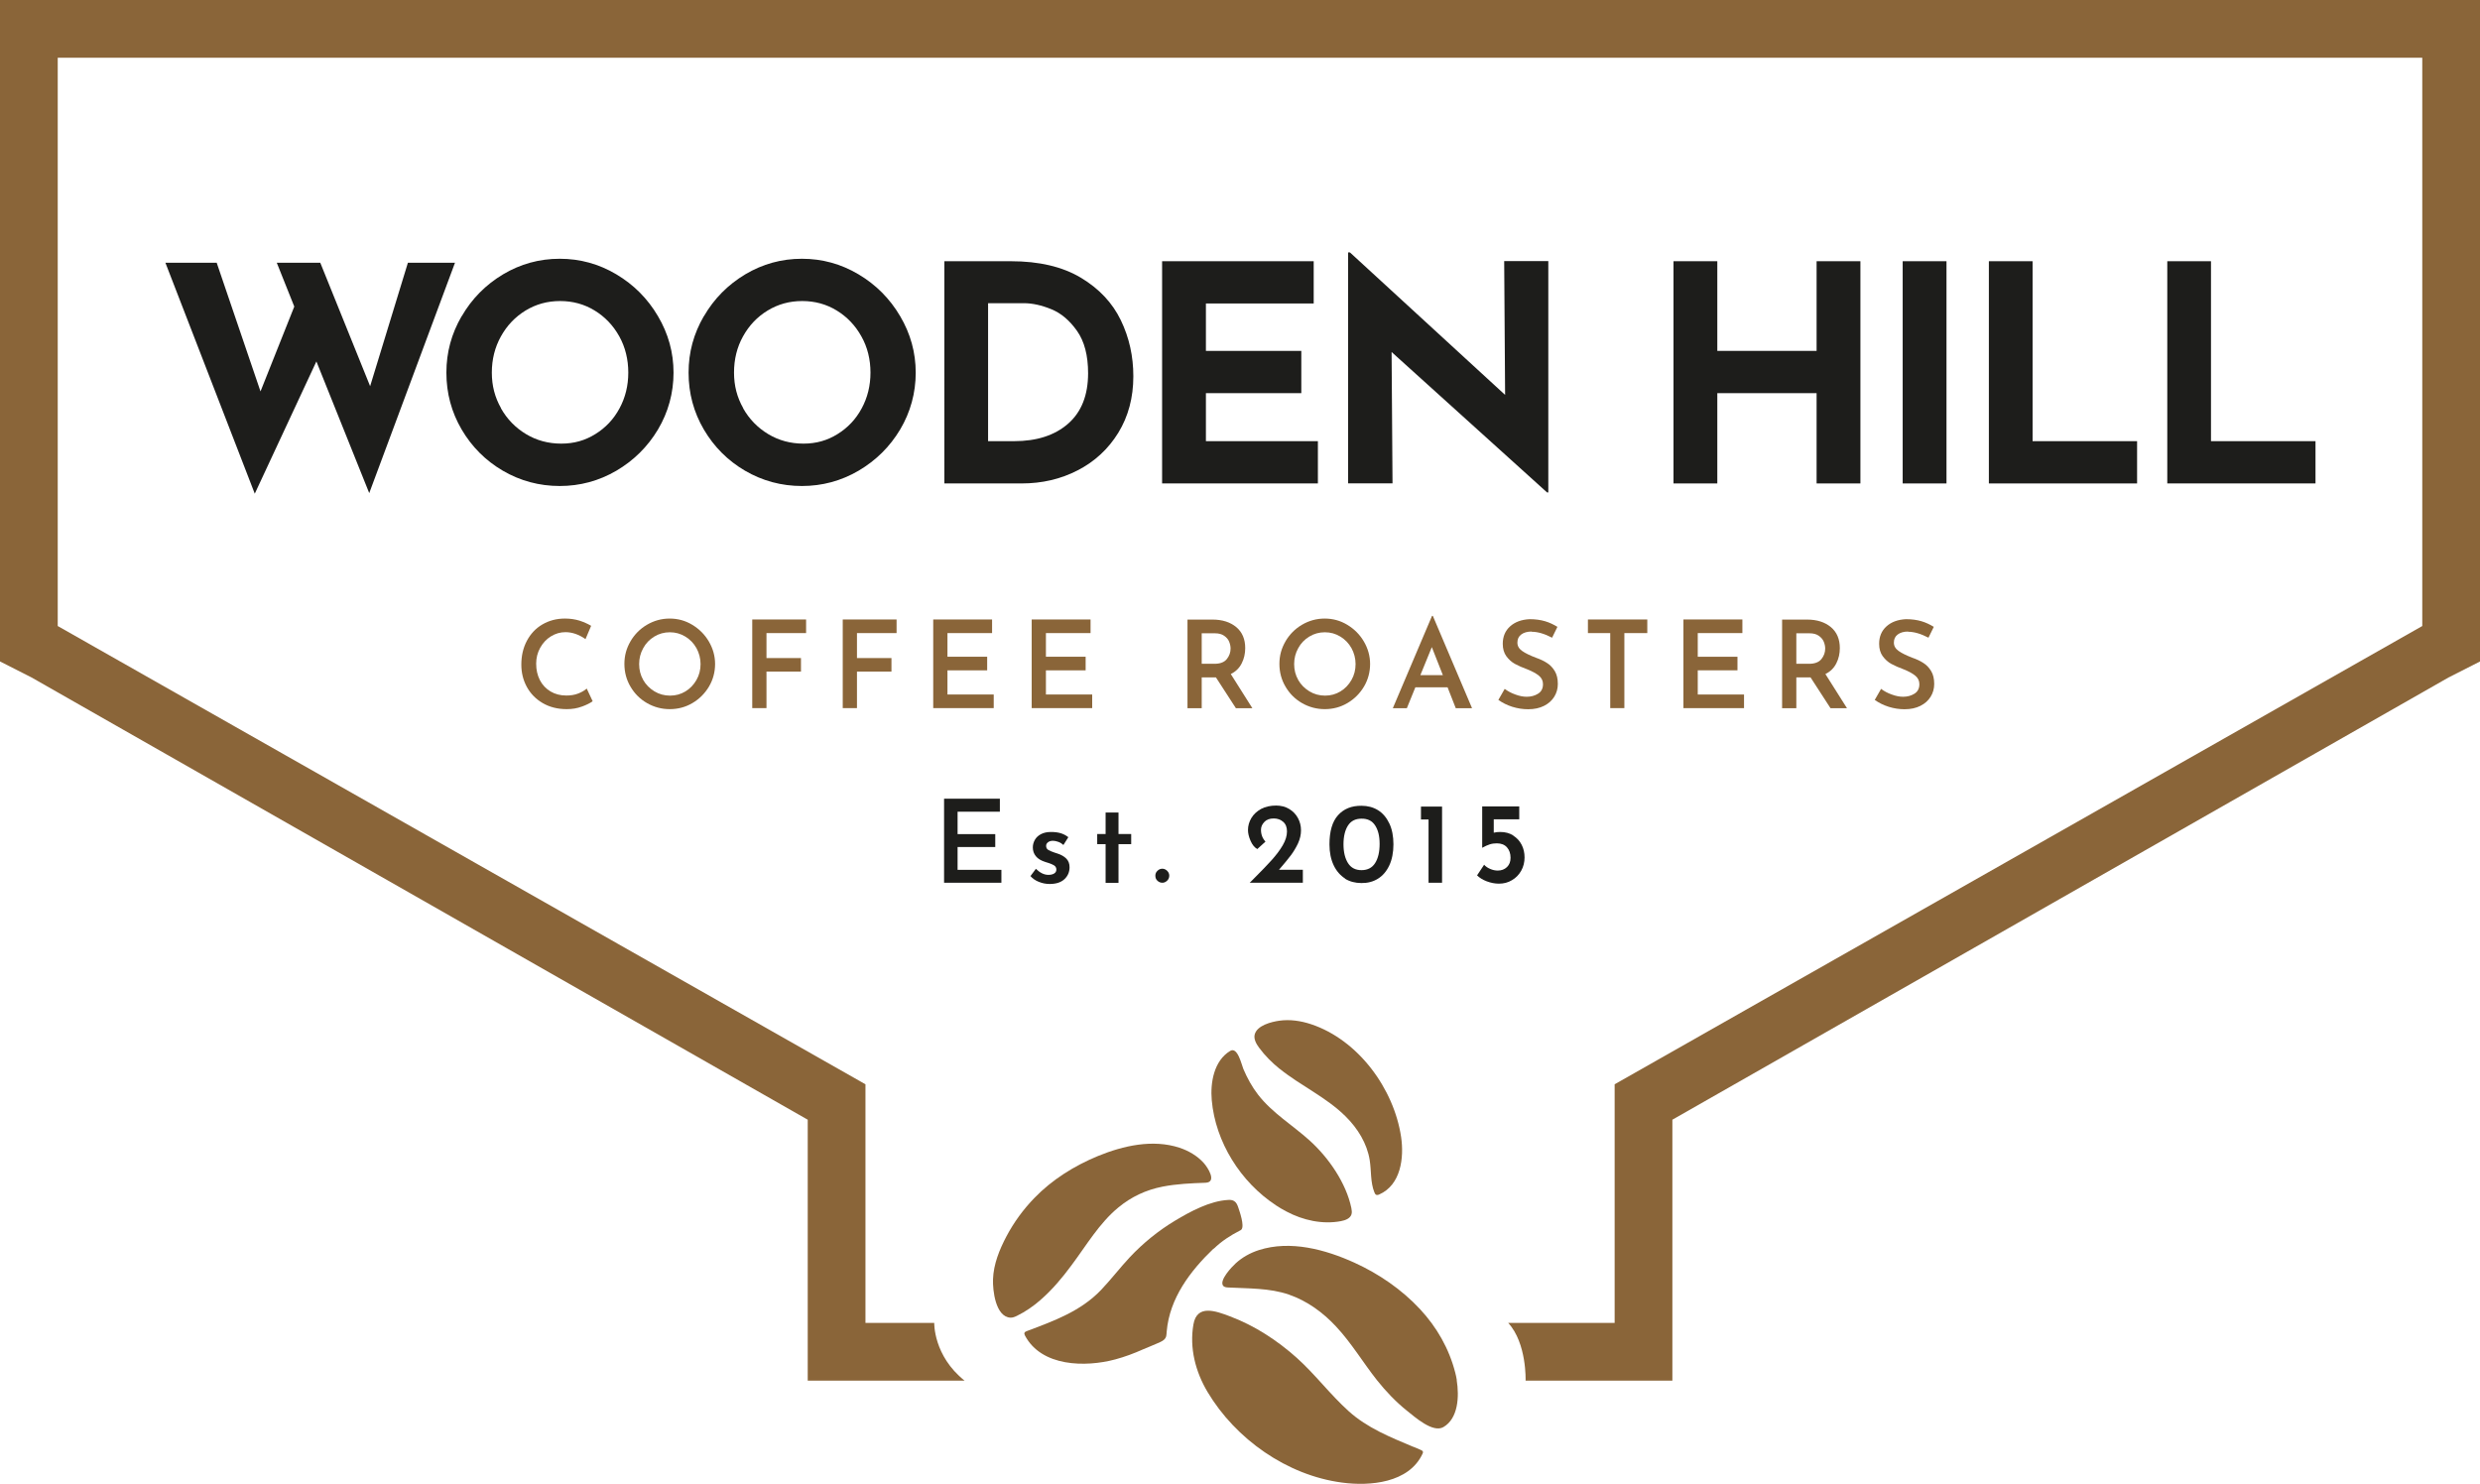 <svg viewBox="0 0 242.28 144.97" xmlns="http://www.w3.org/2000/svg" id="Layer_2"><defs><style>.cls-1{fill:#1d1d1b;}.cls-2{fill:#8a6539;}</style></defs><g id="Layer_1-2"><g><g><path d="M36.07,48.17l-5.16-12.86-6.02,12.92-8.73-22.56h5.01l4.28,12.57,3.3-8.29-1.71-4.28h4.25l4.87,12.06,3.69-12.06h4.6l-8.38,22.51Z" class="cls-1"></path><path d="M45.11,30.89c.99-1.71,2.34-3.07,4.04-4.09,1.7-1.01,3.54-1.52,5.53-1.52s3.83,.51,5.53,1.52c1.7,1.01,3.06,2.37,4.07,4.09,1.01,1.71,1.52,3.55,1.52,5.52s-.51,3.85-1.52,5.55c-1.01,1.69-2.37,3.03-4.07,4.03-1.7,.99-3.54,1.49-5.53,1.49s-3.85-.5-5.55-1.49c-1.69-.99-3.03-2.33-4.03-4.03-.99-1.69-1.49-3.54-1.49-5.55s.5-3.81,1.49-5.52Zm3.83,9c.6,1.06,1.42,1.9,2.45,2.52,1.03,.62,2.18,.93,3.44,.93s2.33-.31,3.33-.93c1-.62,1.79-1.45,2.36-2.51,.57-1.05,.86-2.22,.86-3.5s-.29-2.48-.88-3.54c-.59-1.06-1.39-1.9-2.4-2.52-1.01-.62-2.14-.93-3.38-.93s-2.36,.31-3.38,.93c-1.01,.62-1.81,1.46-2.4,2.52s-.89,2.24-.89,3.54,.3,2.42,.9,3.48Z" class="cls-1"></path><path d="M68.77,30.89c.99-1.71,2.34-3.07,4.04-4.09,1.7-1.01,3.54-1.52,5.53-1.52s3.83,.51,5.53,1.52c1.7,1.01,3.06,2.37,4.07,4.09,1.01,1.71,1.52,3.55,1.52,5.52s-.51,3.85-1.52,5.55c-1.01,1.69-2.37,3.03-4.07,4.03-1.7,.99-3.54,1.49-5.53,1.49s-3.85-.5-5.55-1.49c-1.69-.99-3.03-2.33-4.03-4.03-.99-1.69-1.49-3.54-1.49-5.55s.5-3.81,1.49-5.52Zm3.83,9c.6,1.06,1.42,1.9,2.45,2.52,1.03,.62,2.18,.93,3.44,.93s2.33-.31,3.33-.93c1-.62,1.79-1.45,2.36-2.51,.57-1.05,.86-2.22,.86-3.5s-.29-2.48-.89-3.54c-.59-1.06-1.39-1.9-2.4-2.52s-2.14-.93-3.38-.93-2.36,.31-3.38,.93-1.81,1.46-2.4,2.52c-.59,1.06-.88,2.24-.88,3.54s.3,2.42,.9,3.48Z" class="cls-1"></path><path d="M92.26,25.52h6.49c2.77,0,5.05,.54,6.84,1.61,1.79,1.07,3.09,2.46,3.91,4.16,.82,1.7,1.22,3.52,1.22,5.47,0,2.08-.49,3.92-1.47,5.52-.98,1.59-2.31,2.82-3.97,3.67-1.66,.86-3.49,1.28-5.47,1.28h-7.55V25.52Zm6.81,17.58c2.22,0,3.98-.57,5.28-1.71,1.3-1.14,1.95-2.78,1.95-4.93,0-1.73-.36-3.11-1.08-4.13-.72-1.02-1.55-1.73-2.51-2.12-.95-.39-1.85-.59-2.7-.59h-3.48v13.48h2.54Z" class="cls-1"></path><path d="M128.34,25.52v4.13h-10.53v4.63h9.32v4.13h-9.32v4.69h10.94v4.13h-15.22V25.52h14.81Z" class="cls-1"></path><path d="M151.26,25.52v22.59h-.12l-15.19-13.72,.09,12.83h-4.34V24.66h.18l15.16,13.92-.09-13.07h4.31Z" class="cls-1"></path><path d="M181.75,47.23h-4.28v-8.82h-9.7v8.82h-4.28V25.52h4.28v8.76h9.7v-8.76h4.28v21.71Z" class="cls-1"></path><path d="M190.16,25.52v21.71h-4.28V25.52h4.28Z" class="cls-1"></path><path d="M198.57,25.52v17.58h10.21v4.13h-14.48V25.52h4.28Z" class="cls-1"></path><path d="M216,25.52v17.58h10.21v4.13h-14.48V25.52h4.28Z" class="cls-1"></path></g><g><path d="M97.68,78.04v1.26h-4.13v2.19h3.68v1.26h-3.68v2.23h4.28v1.26h-5.6v-8.21h5.45Z" class="cls-1"></path><path d="M101.48,86.15c-.33-.13-.6-.32-.81-.56l.53-.71c.4,.39,.8,.59,1.22,.59,.23,0,.41-.04,.56-.13,.15-.09,.22-.22,.22-.39s-.08-.32-.23-.41c-.15-.09-.32-.16-.5-.22-.18-.06-.3-.09-.35-.11-.41-.13-.72-.31-.92-.56-.2-.24-.3-.53-.3-.86,0-.26,.07-.51,.2-.74,.13-.23,.33-.42,.6-.56,.27-.14,.59-.21,.98-.21,.36,0,.67,.04,.94,.12,.27,.08,.52,.21,.75,.39l-.48,.76c-.14-.13-.3-.23-.49-.3-.19-.07-.37-.11-.52-.11-.2,0-.36,.04-.49,.14s-.19,.21-.19,.35c0,.17,.06,.3,.19,.39,.14,.09,.35,.18,.65,.28,.13,.04,.21,.06,.25,.08,.38,.12,.67,.29,.88,.5,.21,.21,.32,.49,.32,.84,0,.47-.17,.86-.5,1.17-.33,.31-.81,.47-1.44,.47-.37,0-.72-.07-1.04-.2Z" class="cls-1"></path><path d="M109.27,79.38v2.1h1.24v.99h-1.24v3.78h-1.26v-3.78h-.82v-.99h.82v-2.1h1.26Z" class="cls-1"></path><path d="M113.08,85.07c.14-.14,.3-.2,.48-.2,.17,0,.32,.07,.46,.2,.14,.14,.21,.3,.21,.48s-.07,.36-.21,.49c-.14,.13-.29,.2-.46,.2-.18,0-.34-.06-.48-.19-.14-.13-.21-.29-.21-.5,0-.19,.07-.35,.21-.48Z" class="cls-1"></path><path d="M127.28,84.98v1.26h-5.19l.41-.41c.74-.74,1.33-1.35,1.75-1.82,.42-.47,.78-.94,1.06-1.42,.28-.48,.42-.93,.42-1.36,0-.41-.12-.72-.37-.94-.25-.22-.56-.33-.92-.33-.4,0-.71,.11-.92,.34-.22,.23-.33,.48-.33,.76,0,.47,.15,.85,.44,1.16l-.8,.73c-.27-.15-.49-.42-.66-.81-.17-.39-.25-.74-.25-1.05,0-.41,.11-.8,.33-1.17,.22-.37,.54-.66,.95-.89,.42-.22,.91-.33,1.47-.33,.47,0,.9,.11,1.27,.33,.37,.22,.66,.52,.86,.89,.2,.37,.3,.77,.3,1.2s-.1,.85-.29,1.27c-.2,.42-.43,.81-.7,1.17-.27,.36-.66,.83-1.16,1.41h2.33Z" class="cls-1"></path><path d="M131.41,85.83c-.47-.3-.85-.73-1.12-1.3-.27-.57-.41-1.25-.41-2.04,0-1.28,.28-2.23,.84-2.85,.56-.62,1.32-.93,2.29-.92,.6,0,1.14,.14,1.61,.43s.84,.73,1.11,1.3c.27,.57,.4,1.25,.4,2.04s-.14,1.5-.41,2.07c-.27,.57-.64,1-1.11,1.29-.47,.29-1.01,.43-1.61,.42-.6,0-1.14-.14-1.61-.43Zm2.93-1.51c.29-.46,.44-1.08,.44-1.87s-.15-1.36-.44-1.81c-.29-.45-.74-.67-1.33-.66-.59,0-1.03,.22-1.32,.67s-.44,1.07-.44,1.83,.15,1.38,.44,1.84,.73,.69,1.32,.69,1.04-.23,1.33-.69Z" class="cls-1"></path><path d="M140.88,78.8v7.44h-1.32v-6.18h-.74v-1.26h2.06Z" class="cls-1"></path><path d="M147.84,81.64c.36,.23,.63,.52,.82,.9,.19,.37,.28,.78,.28,1.23,0,.47-.11,.91-.33,1.3-.22,.39-.52,.7-.9,.92-.38,.23-.8,.34-1.27,.34-.41,0-.8-.08-1.2-.23-.39-.15-.7-.34-.94-.58l.69-1.04c.14,.17,.34,.3,.59,.41s.5,.16,.74,.16c.36,0,.66-.11,.9-.34s.35-.53,.35-.91c0-.42-.12-.76-.35-1.02s-.57-.39-.99-.39c-.24,0-.47,.03-.69,.1-.22,.07-.46,.18-.73,.33h-.01v-4.04h3.62v1.26h-2.49v1.31c.2-.05,.41-.07,.62-.07,.5,0,.92,.11,1.28,.34Z" class="cls-1"></path></g></g><g><path d="M56.84,69.03c-.45,.17-.94,.25-1.47,.25-.9,0-1.68-.2-2.35-.59s-1.19-.92-1.55-1.58-.54-1.39-.54-2.18c0-.86,.18-1.64,.54-2.32s.86-1.22,1.51-1.6c.65-.38,1.38-.58,2.21-.58,.51,0,.98,.07,1.41,.2,.43,.14,.81,.31,1.15,.51l-.55,1.3c-.64-.45-1.3-.68-1.96-.68-.51,0-.98,.14-1.42,.41s-.79,.65-1.05,1.12c-.26,.47-.39,.99-.39,1.55,0,.6,.12,1.13,.36,1.6,.24,.47,.59,.84,1.04,1.11s.97,.4,1.55,.4c.42,0,.8-.06,1.14-.19s.62-.29,.85-.49l.58,1.24c-.25,.18-.61,.36-1.05,.52Z" class="cls-2"></path><path d="M61.59,62.66c.4-.68,.93-1.22,1.61-1.62s1.42-.61,2.22-.61,1.53,.2,2.21,.61,1.22,.95,1.62,1.63c.4,.68,.61,1.42,.61,2.2s-.2,1.54-.6,2.21-.94,1.21-1.62,1.61c-.68,.4-1.42,.59-2.21,.59s-1.54-.2-2.22-.59-1.22-.93-1.61-1.6c-.4-.67-.6-1.42-.6-2.23s.2-1.53,.6-2.21Zm1.24,3.76c.27,.47,.64,.84,1.1,1.12,.46,.28,.97,.42,1.53,.42s1.05-.14,1.5-.41c.45-.27,.81-.65,1.08-1.12,.27-.47,.4-.99,.4-1.55s-.14-1.08-.4-1.56c-.27-.48-.63-.85-1.09-1.13s-.96-.42-1.51-.42-1.06,.14-1.52,.42-.82,.65-1.08,1.13c-.27,.48-.4,1-.4,1.56s.13,1.08,.4,1.55Z" class="cls-2"></path><path d="M78.75,60.52v1.33h-3.87v2.44h3.37v1.32h-3.37v3.57h-1.39v-8.66h5.26Z" class="cls-2"></path><path d="M87.59,60.52v1.33h-3.87v2.44h3.37v1.32h-3.37v3.57h-1.39v-8.66h5.26Z" class="cls-2"></path><path d="M96.92,60.52v1.33h-4.36v2.31h3.88v1.33h-3.88v2.36h4.52v1.33h-5.91v-8.66h5.75Z" class="cls-2"></path><path d="M106.54,60.52v1.33h-4.36v2.31h3.88v1.33h-3.88v2.36h4.52v1.33h-5.91v-8.66h5.75Z" class="cls-2"></path><path d="M120.74,69.19l-1.95-3.01h-1.39v3.01h-1.39v-8.66h2.44c.97,0,1.74,.25,2.33,.74,.58,.49,.87,1.17,.87,2.05,0,.53-.11,1.03-.34,1.48-.23,.46-.58,.81-1.07,1.05l2.11,3.34h-1.61Zm-3.34-4.34h1.24c.56,0,.96-.15,1.21-.46,.25-.31,.37-.65,.37-1.03,0-.22-.05-.45-.14-.67-.09-.23-.26-.42-.49-.58-.23-.16-.53-.24-.9-.24h-1.29v2.99Z" class="cls-2"></path><path d="M125.58,62.66c.4-.68,.93-1.22,1.61-1.62s1.42-.61,2.22-.61,1.53,.2,2.21,.61,1.22,.95,1.62,1.63c.4,.68,.61,1.42,.61,2.2s-.2,1.54-.6,2.21-.94,1.21-1.62,1.61c-.68,.4-1.42,.59-2.21,.59s-1.54-.2-2.22-.59-1.22-.93-1.61-1.6c-.4-.67-.6-1.42-.6-2.23s.2-1.53,.6-2.21Zm1.24,3.76c.27,.47,.64,.84,1.1,1.12,.46,.28,.97,.42,1.53,.42s1.05-.14,1.5-.41c.45-.27,.81-.65,1.08-1.12,.27-.47,.4-.99,.4-1.55s-.14-1.08-.4-1.56c-.27-.48-.63-.85-1.09-1.13s-.96-.42-1.51-.42-1.06,.14-1.52,.42-.82,.65-1.08,1.13c-.27,.48-.4,1-.4,1.56s.13,1.08,.4,1.55Z" class="cls-2"></path><path d="M141.42,67.15h-3.15l-.83,2.04h-1.37l3.83-9.02h.08l3.83,9.02h-1.59l-.8-2.04Zm-.46-1.19l-1.08-2.74-1.12,2.74h2.2Z" class="cls-2"></path><path d="M149.63,61.7c-.43,0-.77,.1-1.02,.29-.25,.19-.37,.45-.37,.79s.16,.6,.47,.82c.31,.22,.75,.43,1.32,.65,.43,.15,.8,.32,1.1,.52,.31,.19,.56,.46,.76,.79,.2,.33,.3,.75,.3,1.26,0,.46-.12,.88-.35,1.25-.23,.37-.56,.67-1,.89-.44,.22-.95,.33-1.55,.33-.52,0-1.04-.08-1.55-.24-.51-.16-.96-.39-1.36-.67l.62-1.08c.29,.22,.64,.41,1.04,.55,.4,.15,.77,.22,1.11,.22,.42,0,.79-.1,1.11-.3,.32-.2,.48-.51,.48-.93,0-.33-.13-.61-.4-.83-.27-.22-.64-.42-1.11-.61-.49-.18-.9-.36-1.23-.54-.33-.18-.6-.43-.84-.75-.23-.32-.35-.72-.35-1.21,0-.71,.24-1.28,.72-1.71s1.11-.66,1.9-.7c.57,0,1.07,.07,1.51,.2s.83,.32,1.21,.55l-.52,1.06c-.75-.39-1.41-.58-1.99-.58Z" class="cls-2"></path><path d="M160.93,60.52v1.33h-2.24v7.33h-1.38v-7.33h-2.18v-1.33h5.8Z" class="cls-2"></path><path d="M170.22,60.52v1.33h-4.36v2.31h3.88v1.33h-3.88v2.36h4.52v1.33h-5.92v-8.66h5.75Z" class="cls-2"></path><path d="M178.83,69.19l-1.95-3.01h-1.39v3.01h-1.39v-8.66h2.44c.97,0,1.74,.25,2.33,.74,.58,.49,.87,1.17,.87,2.05,0,.53-.11,1.03-.34,1.48-.23,.46-.58,.81-1.07,1.05l2.11,3.34h-1.61Zm-3.34-4.34h1.24c.55,0,.96-.15,1.21-.46,.25-.31,.37-.65,.37-1.03,0-.22-.05-.45-.14-.67-.1-.23-.26-.42-.49-.58-.23-.16-.53-.24-.9-.24h-1.29v2.99Z" class="cls-2"></path><path d="M186.41,61.7c-.43,0-.77,.1-1.02,.29-.25,.19-.37,.45-.37,.79s.16,.6,.47,.82c.31,.22,.75,.43,1.31,.65,.43,.15,.8,.32,1.1,.52,.31,.19,.56,.46,.76,.79,.2,.33,.3,.75,.3,1.26,0,.46-.12,.88-.35,1.25-.23,.37-.56,.67-1,.89-.44,.22-.95,.33-1.55,.33-.52,0-1.04-.08-1.55-.24-.51-.16-.96-.39-1.36-.67l.62-1.08c.29,.22,.64,.41,1.04,.55,.4,.15,.77,.22,1.11,.22,.42,0,.79-.1,1.11-.3,.32-.2,.48-.51,.48-.93,0-.33-.13-.61-.4-.83-.27-.22-.64-.42-1.11-.61-.49-.18-.9-.36-1.23-.54-.33-.18-.6-.43-.84-.75-.23-.32-.35-.72-.35-1.21,0-.71,.24-1.28,.72-1.71s1.11-.66,1.9-.7c.57,0,1.07,.07,1.51,.2s.83,.32,1.21,.55l-.52,1.06c-.75-.39-1.41-.58-1.99-.58Z" class="cls-2"></path></g><g><g><path d="M124.64,117.75c.34,.22,.69,.43,1.04,.61,1.62,.86,3.52,1.28,5.32,.94,.42-.08,.9-.25,1.03-.66,.06-.19,.03-.41-.01-.61-.51-2.47-2.24-4.95-4.08-6.61-1.66-1.5-3.64-2.68-5.03-4.47-.59-.76-1.06-1.62-1.44-2.51-.17-.4-.56-2.22-1.29-1.77-1.59,.96-1.95,3.1-1.8,4.81,.36,4.09,2.82,8.01,6.27,10.27Z" class="cls-2"></path><path d="M125.02,104.42c2.06,1.66,4.54,2.76,6.45,4.66,1.17,1.16,2.08,2.63,2.34,4.25,.17,1.06,.06,2.17,.46,3.16,.04,.11,.1,.22,.21,.25,.08,.02,.17,0,.25-.04,2.13-.93,2.45-3.59,2.15-5.62-.7-4.72-4.19-9.49-8.8-11.02-1-.33-2.06-.49-3.11-.34-.76,.11-2.15,.45-2.39,1.33-.12,.45,.14,.92,.42,1.3,.59,.8,1.27,1.47,2.01,2.07Z" class="cls-2"></path></g><g><path d="M142.32,134.82c-.04-.25-.09-.49-.15-.71-.6-2.35-1.8-4.45-3.45-6.22-1.79-1.92-4.01-3.44-6.4-4.53-2.84-1.29-6.26-2.22-9.34-1.23-.84,.27-1.63,.71-2.27,1.3-.35,.32-1.62,1.64-1.22,2.18,.1,.13,.29,.16,.46,.17,1.99,.11,4.08,.04,5.98,.7,1.78,.62,3.3,1.73,4.58,3.1,1.52,1.62,2.65,3.54,4.02,5.27,.87,1.09,1.84,2.11,2.93,2.98,.76,.6,2.52,2.19,3.55,1.59,1.45-.84,1.56-2.98,1.3-4.59Z" class="cls-2"></path><path d="M138.07,141.35c-2.25-.95-4.48-1.83-6.32-3.49s-3.26-3.59-5.07-5.21c-1.91-1.71-4.13-3.15-6.52-4.05-1.38-.52-3.23-1.21-3.57,.79-.4,2.3,.2,4.62,1.38,6.6,2.75,4.61,7.77,8.14,13.12,8.85,2.73,.37,6.55,.05,7.88-2.81,.03-.06,.06-.13,.04-.2-.02-.09-.12-.14-.21-.18-.24-.11-.49-.21-.73-.31Z" class="cls-2"></path></g><g><path d="M118.57,122c.79-.76,1.61-1.29,2.58-1.79,.05-.02,.1-.05,.13-.09,.32-.37-.18-1.77-.32-2.19-.08-.23-.18-.46-.39-.59-.18-.11-.4-.13-.6-.11-1.78,.1-3.67,1.12-5.17,2.02-1.63,.98-3.12,2.19-4.42,3.57-.97,1.04-1.84,2.18-2.82,3.21-1.99,2.08-4.61,3.02-7.24,4.01-.09,.03-.19,.08-.23,.16-.04,.09,0,.2,.05,.29,1.62,3.04,5.9,3.1,8.81,2.32,.93-.25,1.84-.59,2.71-.98,.43-.19,.88-.35,1.31-.55,.23-.11,.54-.21,.73-.38,.27-.24,.25-.45,.28-.82,.28-3.25,2.29-5.9,4.57-8.09Z" class="cls-2"></path><path d="M101.66,126.99c1.14-.99,2.12-2.16,3.02-3.38,1.43-1.91,2.71-4.11,4.57-5.64,1.27-1.05,2.7-1.72,4.32-2.04,1.38-.27,2.79-.33,4.2-.38,1.16-.05,.22-1.5-.18-1.94-.62-.69-1.48-1.19-2.36-1.48-2.61-.86-5.51-.2-7.97,.81-2.3,.95-4.47,2.3-6.2,4.09-1.08,1.11-2.01,2.38-2.74,3.76-.68,1.29-1.26,2.71-1.31,4.19-.04,1.06,.24,3.67,1.7,3.75,.22,.01,.44-.08,.64-.18,.84-.41,1.6-.94,2.3-1.55Z" class="cls-2"></path></g></g><path d="M236.64,0H0V64.62l3.09,1.57,75.82,43.2v25.49h15.32c-3.06-2.44-2.96-5.64-2.96-5.64h-6.72v-23.31L5.64,61.16V5.64H236.64V61.16l-78.9,44.77v23.31h-10.4c1.83,1.99,1.7,5.64,1.7,5.64h14.34v-25.49l75.82-43.2,3.09-1.57V0h-5.64Z" class="cls-2"></path></g></svg>